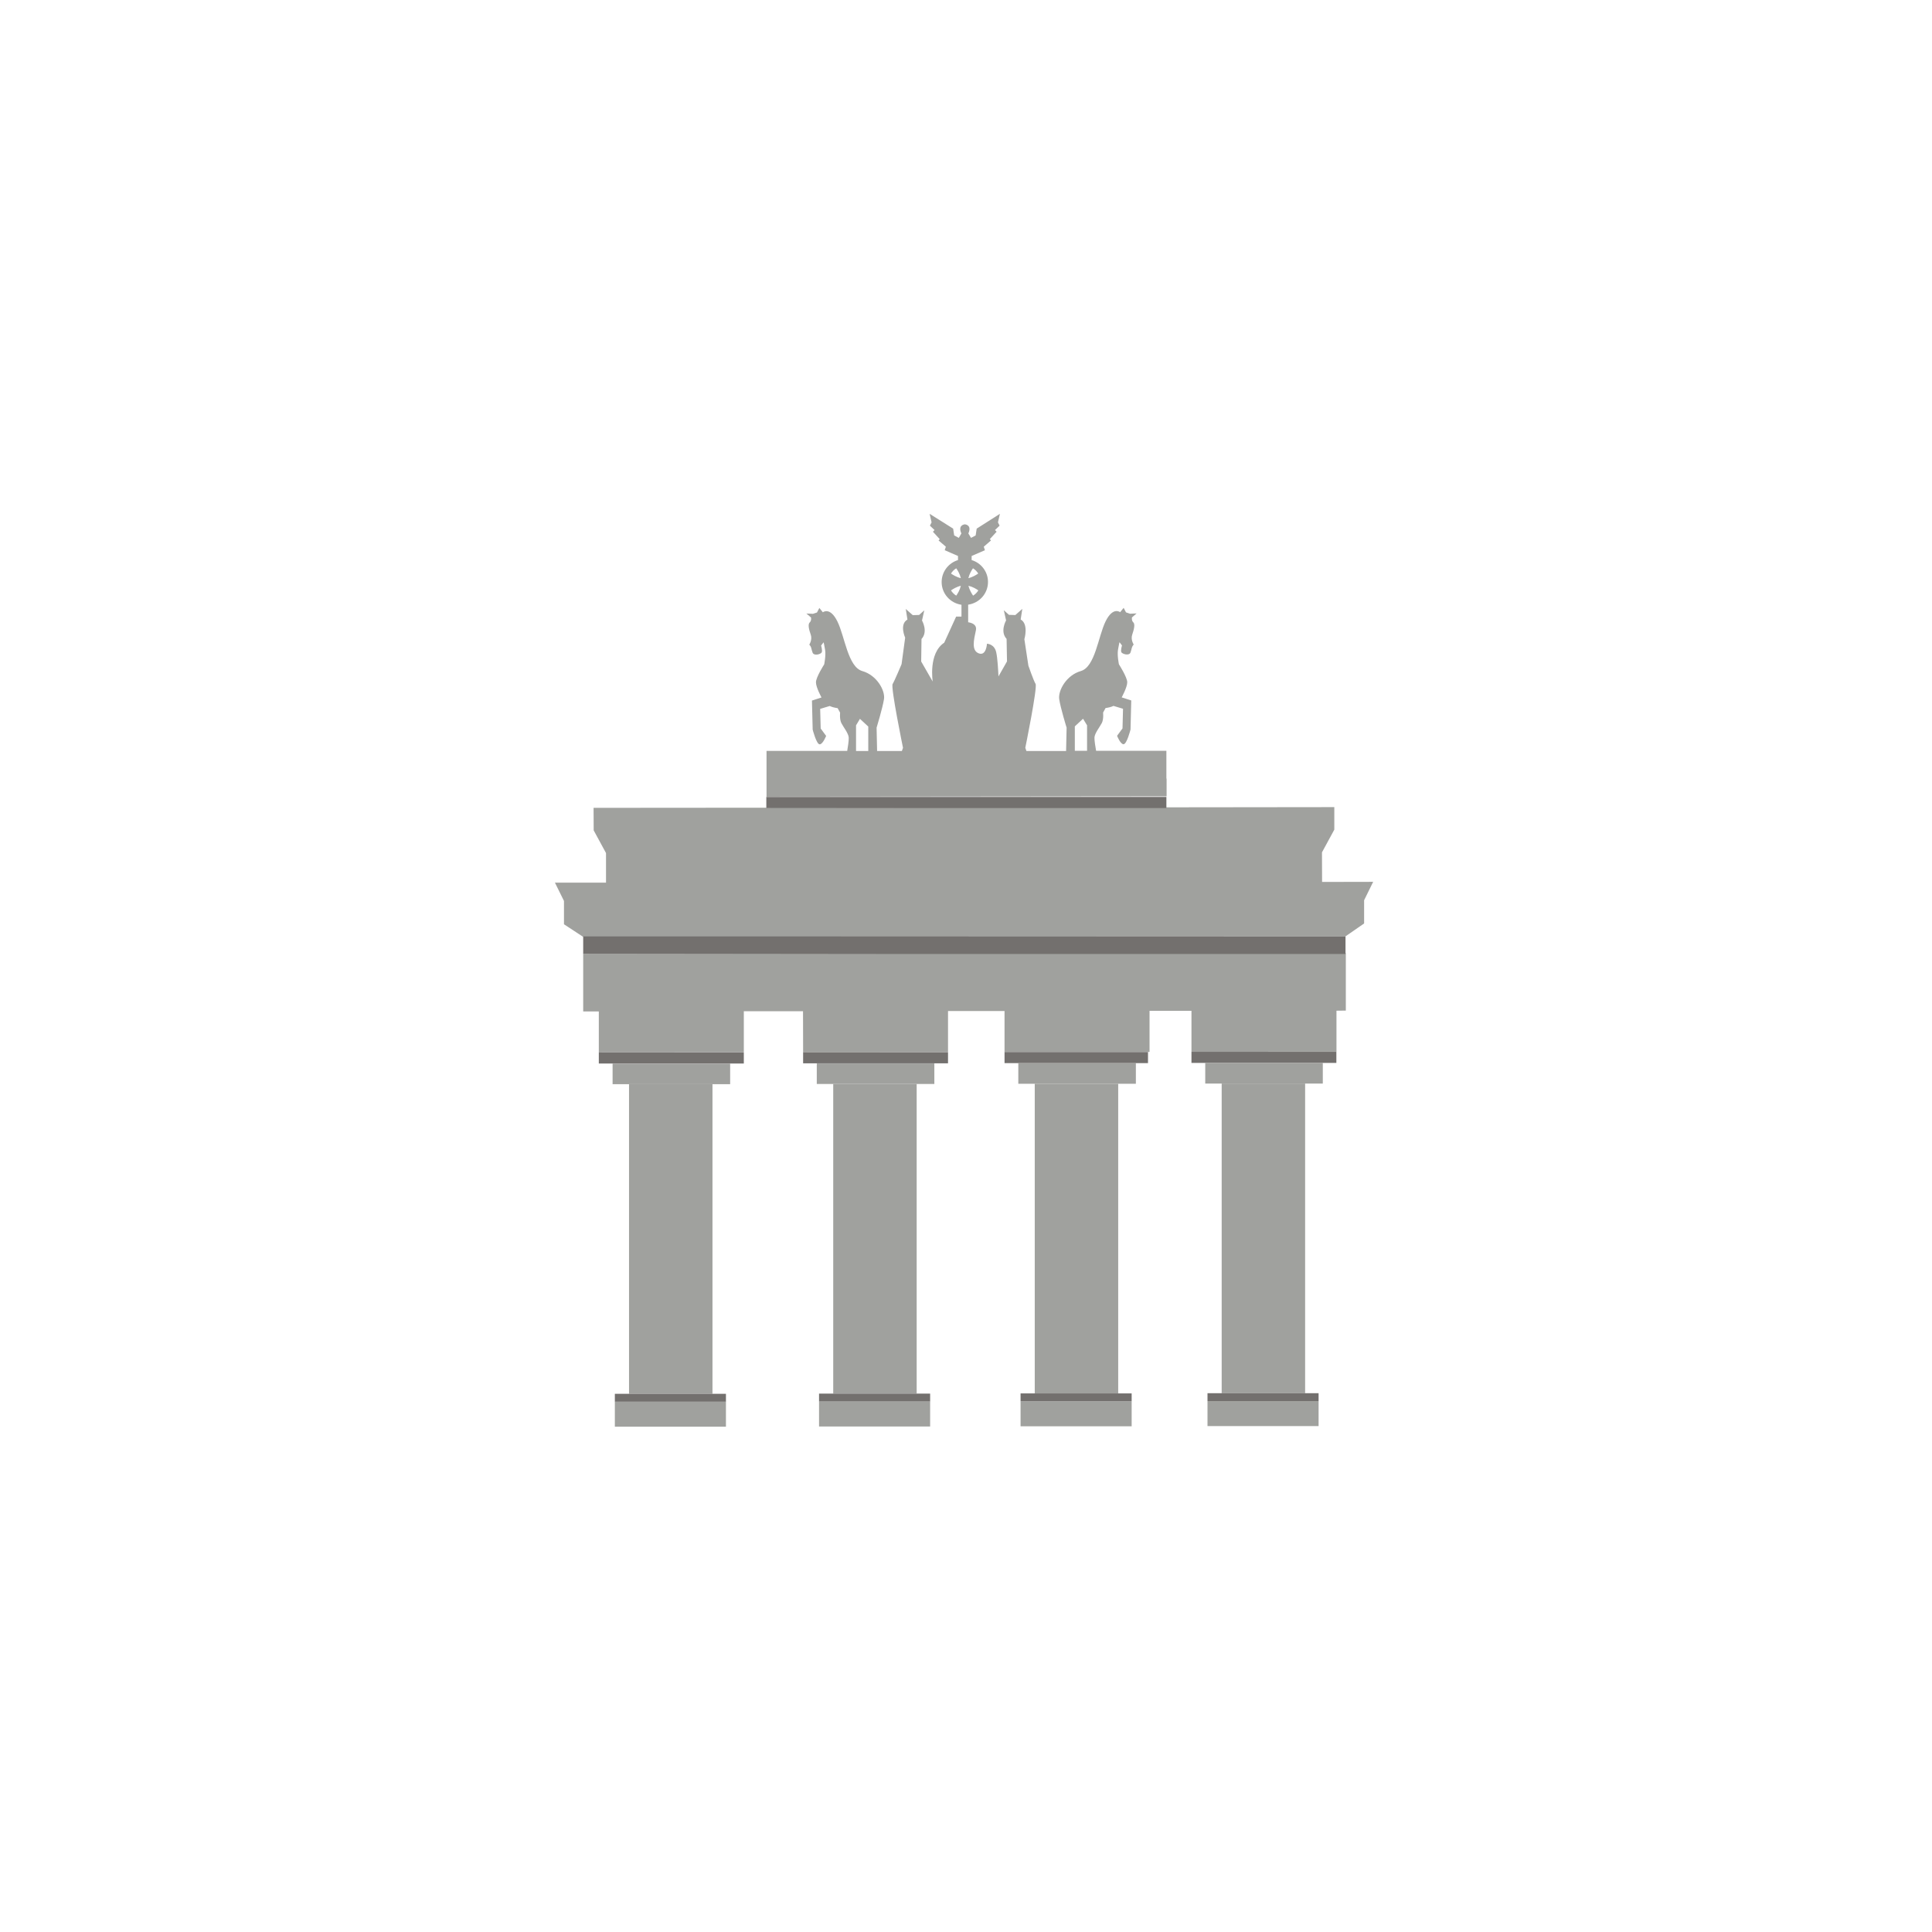 <svg width="188" height="188" viewBox="0 0 188 188" fill="none" xmlns="http://www.w3.org/2000/svg">
<g filter="url(#filter0_d_1010_14825)">
<circle cx="94" cy="94" r="60" fill="white"/>
</g>
<path d="M113.5 75.78V73.06H106.66C106.6 72.72 106.49 72.07 106.5 71.77C106.52 71.35 107.02 70.74 107.22 70.35C107.41 69.97 107.34 69.34 107.34 69.34L107.58 68.9C107.85 68.86 108.13 68.8 108.35 68.69L109.28 68.97L109.23 70.88L108.7 71.6C108.7 71.6 109.02 72.42 109.33 72.42C109.65 72.42 110.01 70.99 110.01 70.99L110.08 68.16L109.15 67.86C109.15 67.86 109.69 66.88 109.69 66.39C109.69 65.9 108.88 64.64 108.88 64.64C108.88 64.64 108.7 63.79 108.79 63.23C108.88 62.67 108.94 62.49 108.94 62.49L109.18 62.81C109.18 62.81 109.03 63.29 109.12 63.47C109.21 63.64 109.88 63.85 110.01 63.49C110.14 63.13 110.1 62.95 110.32 62.72C110.32 62.72 110 62.24 110.18 61.74C110.35 61.24 110.47 60.73 110.28 60.56C110.09 60.39 110.15 60.08 110.15 60.08L110.6 59.69L109.96 59.72L109.57 59.59L109.34 59.15L109 59.57C109 59.57 108.3 59 107.58 60.47C106.86 61.94 106.57 64.9 105.17 65.3C103.77 65.7 102.95 67.19 103.07 68.03C103.19 68.87 103.79 70.81 103.79 70.81L103.74 73.08H99.88L99.77 72.77C99.77 72.77 100.97 66.89 100.77 66.55C100.57 66.22 100.07 64.77 100.07 64.77L99.68 62.2C99.68 62.2 100.12 60.73 99.32 60.28L99.48 59.25L98.8 59.85L98.18 59.83L97.68 59.38L97.9 60.37C97.9 60.37 97.28 61.45 97.95 62.17L97.99 64.36L97.16 65.82C97.13 65.2 97.07 64.05 96.94 63.47C96.76 62.65 96.04 62.64 96.04 62.64C96.04 62.64 95.98 63.85 95.25 63.58C94.51 63.31 94.76 62.27 94.96 61.35C95.08 60.8 94.61 60.61 94.21 60.55V58.84C95.3 58.68 96.14 57.76 96.14 56.63C96.14 55.62 95.47 54.78 94.55 54.5V54.1L95.84 53.54L95.73 53.2L96.43 52.59L96.32 52.46L96.98 51.74L96.82 51.58L97.27 51.15L97.11 50.83L97.3 50L95.04 51.44L94.94 52.1L94.49 52.34L94.23 51.91C94.57 51.14 94.02 51.04 93.9 51.02C93.9 51.02 93.9 51.02 93.89 51.02H93.88C93.76 51.04 93.21 51.14 93.55 51.91L93.3 52.34L92.85 52.1L92.75 51.44L90.46 50L90.65 50.83L90.49 51.15L90.94 51.58L90.78 51.74L91.44 52.46L91.33 52.59L92.04 53.2L91.93 53.54L93.22 54.1V54.5C92.3 54.78 91.63 55.63 91.63 56.64C91.63 57.77 92.47 58.69 93.56 58.85V60H93.04L91.88 62.54C90.32 63.57 90.76 66.32 90.76 66.32L89.64 64.37L89.67 62.18C90.34 61.46 89.72 60.38 89.72 60.38L89.94 59.39L89.44 59.84L88.82 59.86L88.14 59.26L88.3 60.29C87.49 60.75 88.08 62.05 88.08 62.05L87.73 64.63C87.73 64.63 87.06 66.23 86.86 66.56C86.66 66.89 87.87 72.77 87.87 72.77L87.76 73.08H85.35L85.3 70.81C85.3 70.81 85.89 68.87 86.02 68.03C86.15 67.19 85.32 65.7 83.91 65.3C82.51 64.9 82.21 61.94 81.49 60.48C80.77 59.01 80.07 59.58 80.07 59.58L79.73 59.16L79.5 59.6L79.11 59.73L78.47 59.7L78.92 60.09C78.92 60.09 78.98 60.4 78.79 60.57C78.6 60.74 78.71 61.25 78.89 61.75C79.07 62.25 78.75 62.73 78.75 62.73C78.98 62.96 78.93 63.14 79.07 63.5C79.2 63.86 79.88 63.66 79.96 63.48C80.05 63.3 79.9 62.82 79.9 62.82L80.14 62.5C80.14 62.5 80.2 62.68 80.29 63.24C80.38 63.8 80.2 64.65 80.2 64.65C80.2 64.65 79.39 65.91 79.4 66.4C79.4 66.89 79.94 67.87 79.94 67.87L79.01 68.17L79.08 71C79.08 71 79.45 72.43 79.76 72.43C80.07 72.43 80.39 71.61 80.39 71.61L79.86 70.89L79.81 68.98L80.74 68.7C80.97 68.81 81.24 68.87 81.51 68.91L81.75 69.35C81.75 69.35 81.68 69.98 81.87 70.36C82.06 70.74 82.57 71.36 82.59 71.78C82.6 72.08 82.5 72.74 82.44 73.07H74.59V75.79V77.53L113.52 77.49V75.75L113.5 75.78ZM94.68 55.3C94.89 55.43 95.06 55.6 95.19 55.81C95 55.94 94.65 56.16 94.23 56.26C94.33 55.84 94.55 55.48 94.68 55.3ZM95.2 57.45C95.07 57.66 94.9 57.83 94.69 57.96C94.56 57.77 94.34 57.42 94.24 57C94.66 57.1 95.02 57.32 95.2 57.45ZM93.05 57.96C92.84 57.83 92.67 57.66 92.54 57.45C92.73 57.32 93.08 57.1 93.5 57C93.4 57.42 93.18 57.78 93.05 57.96ZM92.54 55.81C92.67 55.6 92.84 55.43 93.05 55.3C93.18 55.49 93.4 55.84 93.5 56.26C93.08 56.16 92.72 55.94 92.54 55.81ZM104.58 70.69L105.39 69.94L105.78 70.58V73.06H104.59V70.68L104.58 70.69ZM83.29 70.6L83.68 69.95L84.49 70.7V73.08H83.3V70.6H83.29Z" fill="#A0A19E"/>
<path d="M128.65 85.82L128.64 82.94L129.84 80.73V78.54L104.12 78.57L83.48 78.59L57.76 78.61L57.77 80.8L58.97 83.01V85.89H54L54.88 87.67V89.94L56.68 91.12L56.71 91.15L130.92 91.12L132.74 89.86V87.6L133.62 85.81L128.65 85.82Z" fill="#A0A19E"/>
<path d="M56.75 98.42H58.27V102.41L72.38 102.4V98.4H78.14L78.15 102.39L92.25 102.38V98.38H97.75V102.37L111.86 102.36V98.36H115.94V102.35L130.05 102.34V98.35L130.96 98.34V92.75L56.75 92.83V98.42Z" fill="#A0A19E"/>
<path d="M69.33 105.5H61.21V135.63H69.33V105.5Z" fill="#A0A19E"/>
<path d="M71.05 103.5H59.61V105.5H71.05V103.5Z" fill="#A0A19E"/>
<path d="M70.64 136.4H59.83V138.83H70.64V136.4Z" fill="#A0A19E"/>
<path d="M89.2 105.48H81.08V135.61H89.2V105.48Z" fill="#A0A19E"/>
<path d="M90.92 103.48H79.48V105.48H90.92V103.48Z" fill="#A0A19E"/>
<path d="M90.51 136.38H79.7V138.81H90.51V136.38Z" fill="#A0A19E"/>
<path d="M108.81 105.46H100.69V135.59H108.81V105.46Z" fill="#A0A19E"/>
<path d="M110.53 103.46H99.09V105.46H110.53V103.46Z" fill="#A0A19E"/>
<path d="M110.12 136.36H99.31V138.79H110.12V136.36Z" fill="#A0A19E"/>
<path d="M127 105.44H118.88V135.57H127V105.44Z" fill="#A0A19E"/>
<path d="M128.72 103.44H117.28V105.44H128.72V103.44Z" fill="#A0A19E"/>
<path d="M128.31 136.34H117.5V138.77H128.31V136.34Z" fill="#A0A19E"/>
<path d="M130.93 91.12H56.75V92.83H130.93V91.12Z" fill="#73706E"/>
<path d="M113.5 77.55H74.57V78.63H113.5V77.55Z" fill="#73706E"/>
<path d="M72.38 102.41H58.27V103.49H72.38V102.41Z" fill="#73706E"/>
<path d="M92.25 102.39H78.15V103.47H92.25V102.39Z" fill="#73706E"/>
<path d="M111.71 102.37H97.75V103.45H111.71V102.37Z" fill="#73706E"/>
<path d="M130.04 102.35H115.94V103.43H130.04V102.35Z" fill="#73706E"/>
<path d="M128.31 135.57H117.5V136.34H128.31V135.57Z" fill="#73706E"/>
<path d="M110.12 135.59H99.31V136.36H110.12V135.59Z" fill="#73706E"/>
<path d="M90.51 135.61H79.7V136.38H90.51V135.61Z" fill="#73706E"/>
<path d="M70.64 135.63H59.83V136.4H70.64V135.63Z" fill="#73706E"/>
<defs>
<filter id="filter0_d_1010_14825" x="0" y="0" width="188" height="188" filterUnits="userSpaceOnUse" color-interpolation-filters="sRGB">
<feFlood flood-opacity="0" result="BackgroundImageFix"/>
<feColorMatrix in="SourceAlpha" type="matrix" values="0 0 0 0 0 0 0 0 0 0 0 0 0 0 0 0 0 0 127 0" result="hardAlpha"/>
<feOffset/>
<feGaussianBlur stdDeviation="17"/>
<feComposite in2="hardAlpha" operator="out"/>
<feColorMatrix type="matrix" values="0 0 0 0 0 0 0 0 0 0 0 0 0 0 0 0 0 0 0.07 0"/>
<feBlend mode="normal" in2="BackgroundImageFix" result="effect1_dropShadow_1010_14825"/>
<feBlend mode="normal" in="SourceGraphic" in2="effect1_dropShadow_1010_14825" result="shape"/>
</filter>
</defs>
</svg>
